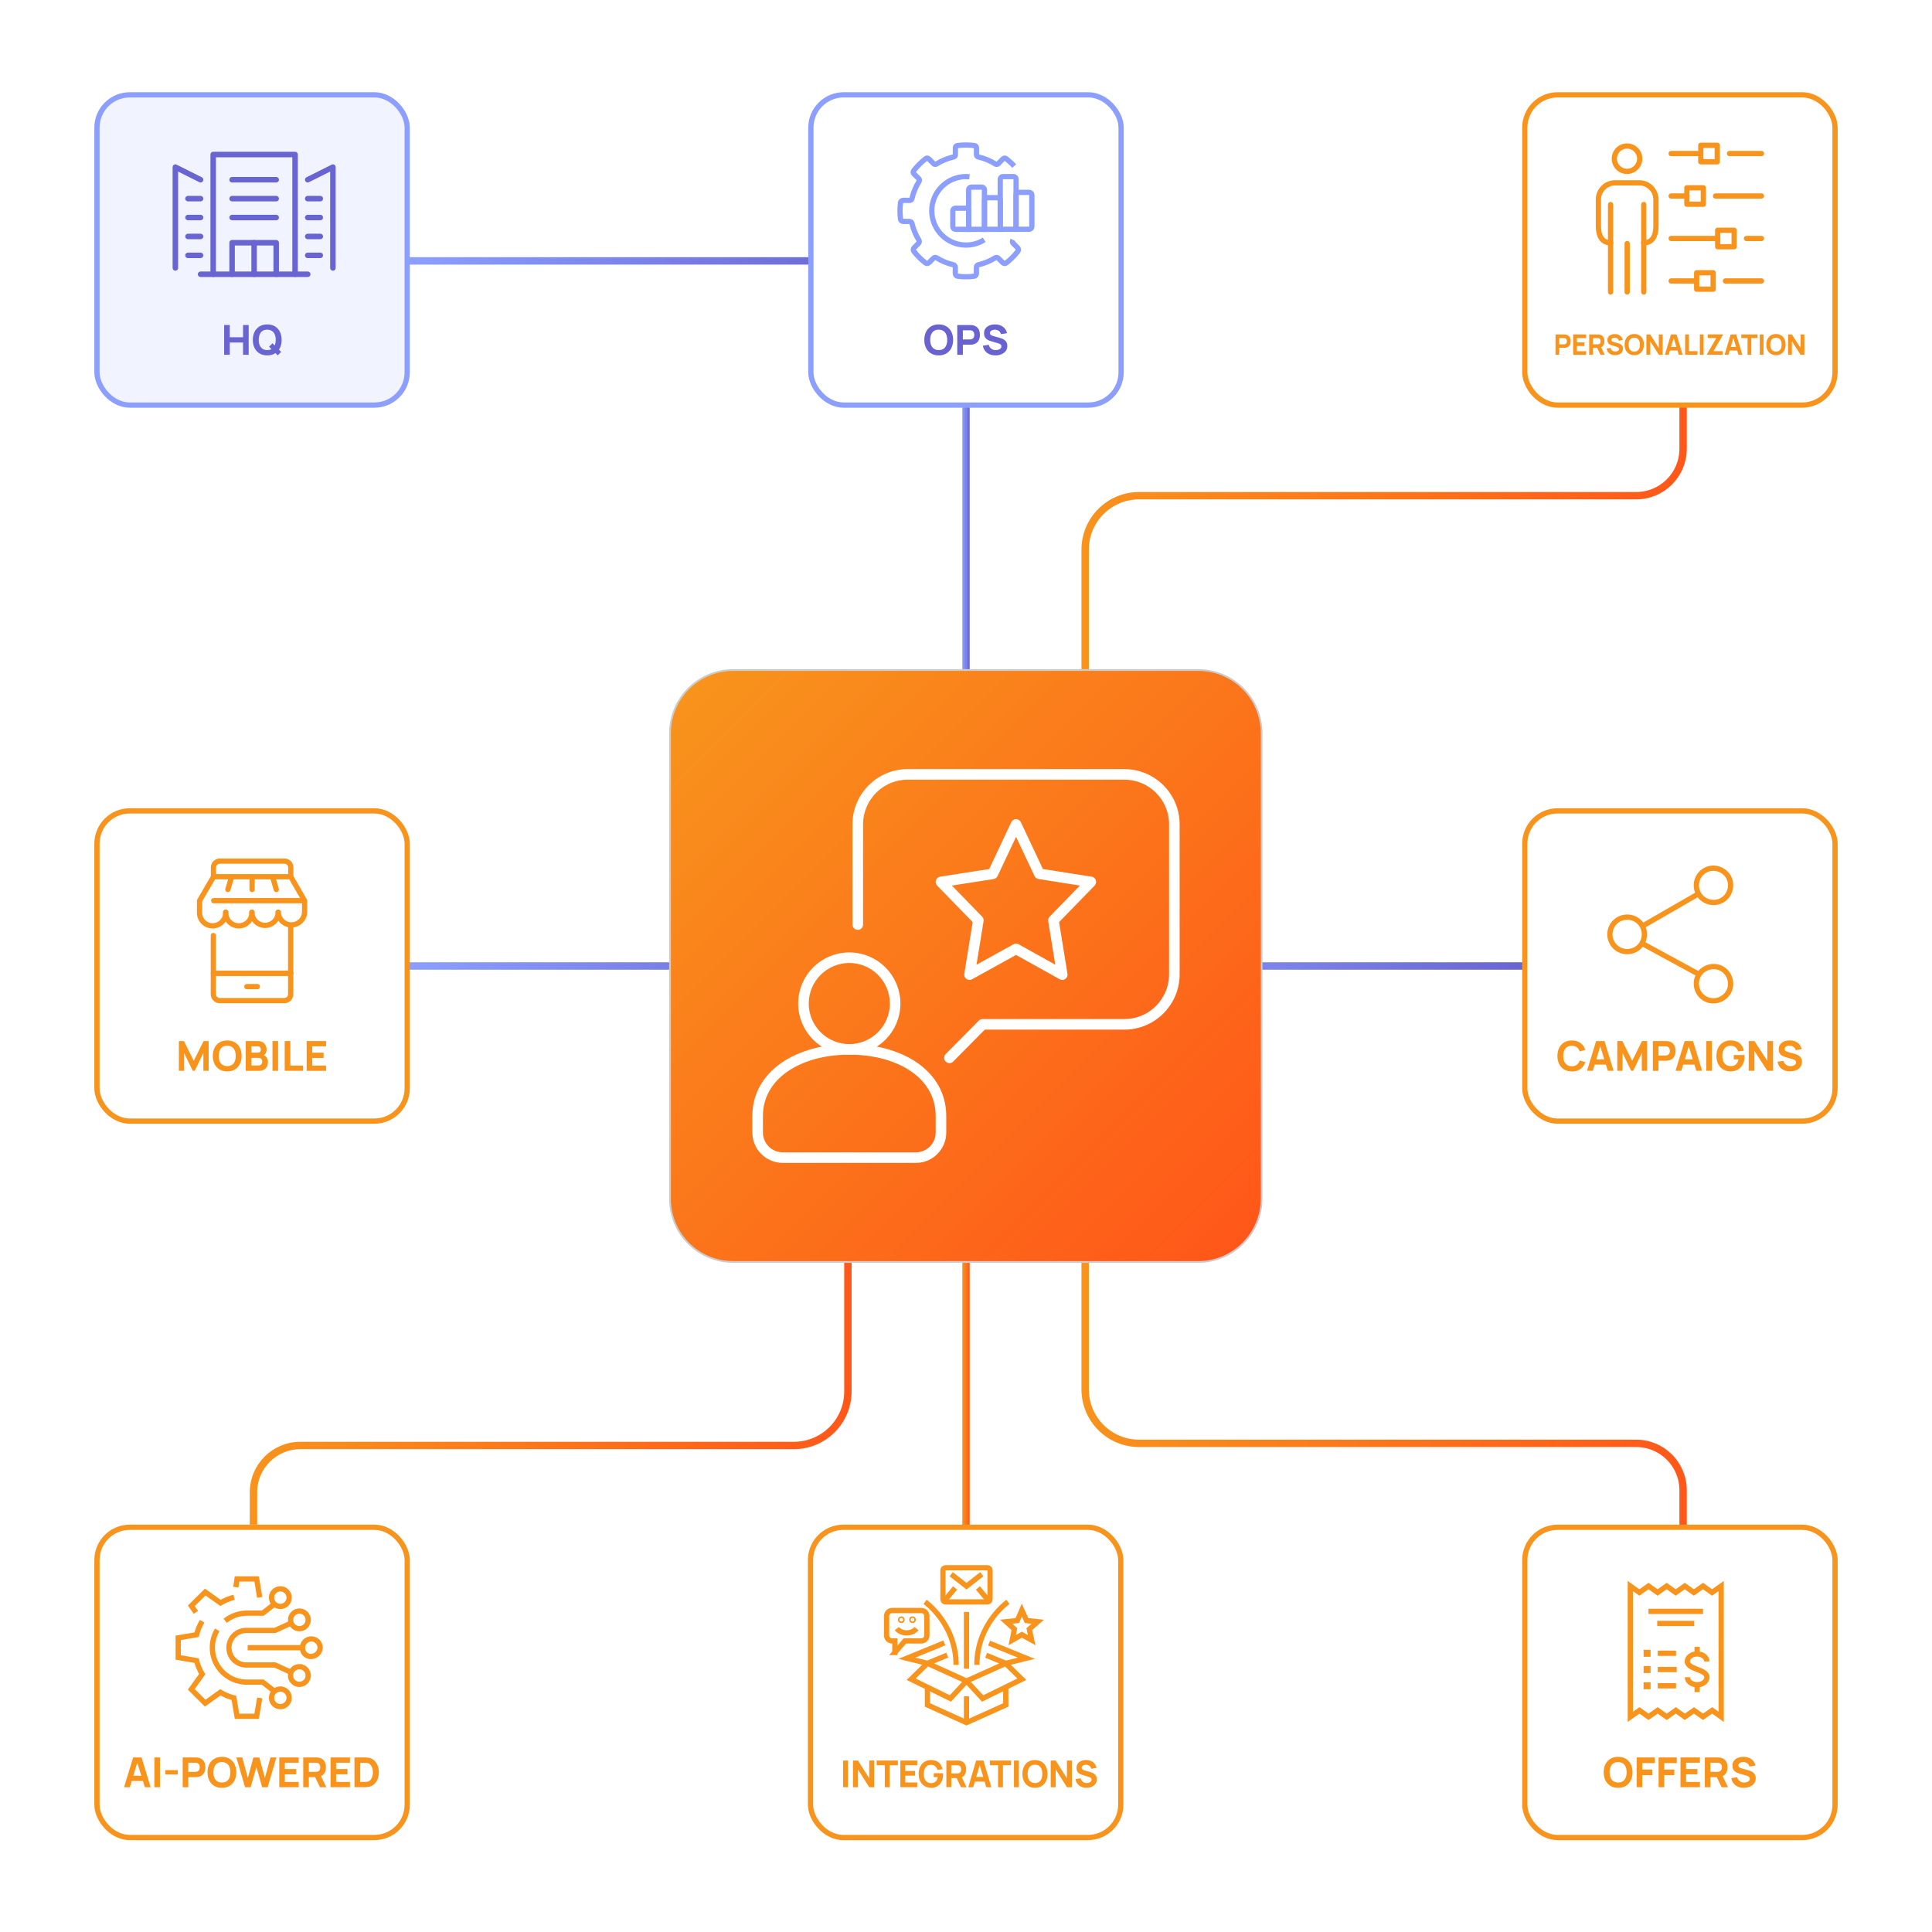<?xml version="1.0" encoding="UTF-8"?> <svg xmlns="http://www.w3.org/2000/svg" xmlns:xlink="http://www.w3.org/1999/xlink" id="eMQNGTJLn261" viewBox="0 0 548 548" shape-rendering="geometricPrecision" text-rendering="geometricPrecision"><defs><linearGradient id="eMQNGTJLn264-stroke" x1="70.464" y1="376.306" x2="241.147" y2="376.306" spreadMethod="pad" gradientUnits="userSpaceOnUse" gradientTransform="translate(0 0)"><stop id="eMQNGTJLn264-stroke-0" offset="0%" stop-color="#f8931c"></stop><stop id="eMQNGTJLn264-stroke-1" offset="100%" stop-color="#ff5719"></stop></linearGradient><linearGradient id="eMQNGTJLn268-stroke" x1="306.349" y1="375.788" x2="478.032" y2="375.788" spreadMethod="pad" gradientUnits="userSpaceOnUse" gradientTransform="translate(0 0)"><stop id="eMQNGTJLn268-stroke-0" offset="0%" stop-color="#f8931c"></stop><stop id="eMQNGTJLn268-stroke-1" offset="100%" stop-color="#ff5719"></stop></linearGradient><linearGradient id="eMQNGTJLn2612-stroke" x1="306.349" y1="174.901" x2="478.032" y2="174.901" spreadMethod="pad" gradientUnits="userSpaceOnUse" gradientTransform="translate(0 0)"><stop id="eMQNGTJLn2612-stroke-0" offset="0%" stop-color="#f8931c"></stop><stop id="eMQNGTJLn2612-stroke-1" offset="100%" stop-color="#ff5719"></stop></linearGradient><linearGradient id="eMQNGTJLn2615-stroke" x1="49.983" y1="275.067" x2="460.219" y2="275.067" spreadMethod="pad" gradientUnits="userSpaceOnUse" gradientTransform="translate(0 0)"><stop id="eMQNGTJLn2615-stroke-0" offset="0%" stop-color="#8c9fff"></stop><stop id="eMQNGTJLn2615-stroke-1" offset="100%" stop-color="#6864d1"></stop></linearGradient><linearGradient id="eMQNGTJLn2616-stroke" x1="49.983" y1="275.067" x2="460.219" y2="275.067" spreadMethod="pad" gradientUnits="userSpaceOnUse" gradientTransform="translate(0 0)"><stop id="eMQNGTJLn2616-stroke-0" offset="0%" stop-color="#8c9fff"></stop><stop id="eMQNGTJLn2616-stroke-1" offset="100%" stop-color="#6864d1"></stop></linearGradient><linearGradient id="eMQNGTJLn2617-stroke" x1="49.983" y1="275.067" x2="460.219" y2="275.067" spreadMethod="pad" gradientUnits="userSpaceOnUse" gradientTransform="translate(0 0)"><stop id="eMQNGTJLn2617-stroke-0" offset="0%" stop-color="#8c9fff"></stop><stop id="eMQNGTJLn2617-stroke-1" offset="100%" stop-color="#6864d1"></stop></linearGradient><linearGradient id="eMQNGTJLn2618-stroke" x1="273.201" y1="173.66" x2="275.295" y2="173.66" spreadMethod="pad" gradientUnits="userSpaceOnUse" gradientTransform="translate(0 0)"><stop id="eMQNGTJLn2618-stroke-0" offset="0%" stop-color="#8c9fff"></stop><stop id="eMQNGTJLn2618-stroke-1" offset="100%" stop-color="#6864d1"></stop></linearGradient><linearGradient id="eMQNGTJLn2619-stroke" x1="273.201" y1="377.029" x2="275.295" y2="377.029" spreadMethod="pad" gradientUnits="userSpaceOnUse" gradientTransform="translate(0 0)"><stop id="eMQNGTJLn2619-stroke-0" offset="0%" stop-color="#f8931c"></stop><stop id="eMQNGTJLn2619-stroke-1" offset="100%" stop-color="#ff5719"></stop></linearGradient><linearGradient id="eMQNGTJLn2621-fill" x1="195.458" y1="195.514" x2="352.429" y2="352.486" spreadMethod="pad" gradientUnits="userSpaceOnUse" gradientTransform="translate(0 0)"><stop id="eMQNGTJLn2621-fill-0" offset="0%" stop-color="#fff"></stop><stop id="eMQNGTJLn2621-fill-1" offset="100%" stop-color="#eee"></stop></linearGradient><filter id="eMQNGTJLn2628-filter" x="-150%" width="400%" y="-150%" height="400%"><feGaussianBlur id="eMQNGTJLn2628-filter-drop-shadow-0-blur" in="SourceAlpha" stdDeviation="6,6"></feGaussianBlur><feOffset id="eMQNGTJLn2628-filter-drop-shadow-0-offset" dx="0" dy="0" result="tmp"></feOffset><feFlood id="eMQNGTJLn2628-filter-drop-shadow-0-flood" flood-color="rgba(0,0,0,0.45)"></feFlood><feComposite id="eMQNGTJLn2628-filter-drop-shadow-0-composite" operator="in" in2="tmp"></feComposite><feMerge id="eMQNGTJLn2628-filter-drop-shadow-0-merge" result="result"><feMergeNode id="eMQNGTJLn2628-filter-drop-shadow-0-merge-node-1"></feMergeNode><feMergeNode id="eMQNGTJLn2628-filter-drop-shadow-0-merge-node-2" in="SourceGraphic"></feMergeNode></feMerge></filter><linearGradient id="eMQNGTJLn2628-fill" x1="195.458" y1="195.514" x2="352.429" y2="352.486" spreadMethod="pad" gradientUnits="userSpaceOnUse" gradientTransform="translate(0 0)"><stop id="eMQNGTJLn2628-fill-0" offset="0%" stop-color="#f8931c"></stop><stop id="eMQNGTJLn2628-fill-1" offset="100%" stop-color="#ff5719"></stop></linearGradient><filter id="eMQNGTJLn2635-filter" x="-150%" width="400%" y="-150%" height="400%"><feGaussianBlur id="eMQNGTJLn2635-filter-drop-shadow-0-blur" in="SourceAlpha" stdDeviation="3,3"></feGaussianBlur><feOffset id="eMQNGTJLn2635-filter-drop-shadow-0-offset" dx="0" dy="0" result="tmp"></feOffset><feFlood id="eMQNGTJLn2635-filter-drop-shadow-0-flood" flood-color="rgba(0,0,0,0.45)"></feFlood><feComposite id="eMQNGTJLn2635-filter-drop-shadow-0-composite" operator="in" in2="tmp"></feComposite><feMerge id="eMQNGTJLn2635-filter-drop-shadow-0-merge" result="result"><feMergeNode id="eMQNGTJLn2635-filter-drop-shadow-0-merge-node-1"></feMergeNode><feMergeNode id="eMQNGTJLn2635-filter-drop-shadow-0-merge-node-2" in="SourceGraphic"></feMergeNode></feMerge></filter><filter id="eMQNGTJLn2647-filter" x="-150%" width="400%" y="-150%" height="400%"><feGaussianBlur id="eMQNGTJLn2647-filter-drop-shadow-0-blur" in="SourceAlpha" stdDeviation="3,3"></feGaussianBlur><feOffset id="eMQNGTJLn2647-filter-drop-shadow-0-offset" dx="0" dy="0" result="tmp"></feOffset><feFlood id="eMQNGTJLn2647-filter-drop-shadow-0-flood" flood-color="rgba(0,0,0,0.45)"></feFlood><feComposite id="eMQNGTJLn2647-filter-drop-shadow-0-composite" operator="in" in2="tmp"></feComposite><feMerge id="eMQNGTJLn2647-filter-drop-shadow-0-merge" result="result"><feMergeNode id="eMQNGTJLn2647-filter-drop-shadow-0-merge-node-1"></feMergeNode><feMergeNode id="eMQNGTJLn2647-filter-drop-shadow-0-merge-node-2" in="SourceGraphic"></feMergeNode></feMerge></filter><filter id="eMQNGTJLn2668-filter" x="-150%" width="400%" y="-150%" height="400%"><feGaussianBlur id="eMQNGTJLn2668-filter-drop-shadow-0-blur" in="SourceAlpha" stdDeviation="3,3"></feGaussianBlur><feOffset id="eMQNGTJLn2668-filter-drop-shadow-0-offset" dx="0" dy="0" result="tmp"></feOffset><feFlood id="eMQNGTJLn2668-filter-drop-shadow-0-flood" flood-color="rgba(0,0,0,0.45)"></feFlood><feComposite id="eMQNGTJLn2668-filter-drop-shadow-0-composite" operator="in" in2="tmp"></feComposite><feMerge id="eMQNGTJLn2668-filter-drop-shadow-0-merge" result="result"><feMergeNode id="eMQNGTJLn2668-filter-drop-shadow-0-merge-node-1"></feMergeNode><feMergeNode id="eMQNGTJLn2668-filter-drop-shadow-0-merge-node-2" in="SourceGraphic"></feMergeNode></feMerge></filter><filter id="eMQNGTJLn2684-filter" x="-150%" width="400%" y="-150%" height="400%"><feGaussianBlur id="eMQNGTJLn2684-filter-drop-shadow-0-blur" in="SourceAlpha" stdDeviation="3,3"></feGaussianBlur><feOffset id="eMQNGTJLn2684-filter-drop-shadow-0-offset" dx="0" dy="0" result="tmp"></feOffset><feFlood id="eMQNGTJLn2684-filter-drop-shadow-0-flood" flood-color="rgba(0,0,0,0.45)"></feFlood><feComposite id="eMQNGTJLn2684-filter-drop-shadow-0-composite" operator="in" in2="tmp"></feComposite><feMerge id="eMQNGTJLn2684-filter-drop-shadow-0-merge" result="result"><feMergeNode id="eMQNGTJLn2684-filter-drop-shadow-0-merge-node-1"></feMergeNode><feMergeNode id="eMQNGTJLn2684-filter-drop-shadow-0-merge-node-2" in="SourceGraphic"></feMergeNode></feMerge></filter><filter id="eMQNGTJLn26108-filter" x="-150%" width="400%" y="-150%" height="400%"><feGaussianBlur id="eMQNGTJLn26108-filter-drop-shadow-0-blur" in="SourceAlpha" stdDeviation="3,3"></feGaussianBlur><feOffset id="eMQNGTJLn26108-filter-drop-shadow-0-offset" dx="0" dy="0" result="tmp"></feOffset><feFlood id="eMQNGTJLn26108-filter-drop-shadow-0-flood" flood-color="rgba(0,0,0,0.45)"></feFlood><feComposite id="eMQNGTJLn26108-filter-drop-shadow-0-composite" operator="in" in2="tmp"></feComposite><feMerge id="eMQNGTJLn26108-filter-drop-shadow-0-merge" result="result"><feMergeNode id="eMQNGTJLn26108-filter-drop-shadow-0-merge-node-1"></feMergeNode><feMergeNode id="eMQNGTJLn26108-filter-drop-shadow-0-merge-node-2" in="SourceGraphic"></feMergeNode></feMerge></filter><filter id="eMQNGTJLn26141-filter" x="-150%" width="400%" y="-150%" height="400%"><feGaussianBlur id="eMQNGTJLn26141-filter-drop-shadow-0-blur" in="SourceAlpha" stdDeviation="3,3"></feGaussianBlur><feOffset id="eMQNGTJLn26141-filter-drop-shadow-0-offset" dx="0" dy="0" result="tmp"></feOffset><feFlood id="eMQNGTJLn26141-filter-drop-shadow-0-flood" flood-color="rgba(0,0,0,0.45)"></feFlood><feComposite id="eMQNGTJLn26141-filter-drop-shadow-0-composite" operator="in" in2="tmp"></feComposite><feMerge id="eMQNGTJLn26141-filter-drop-shadow-0-merge" result="result"><feMergeNode id="eMQNGTJLn26141-filter-drop-shadow-0-merge-node-1"></feMergeNode><feMergeNode id="eMQNGTJLn26141-filter-drop-shadow-0-merge-node-2" in="SourceGraphic"></feMergeNode></feMerge></filter><filter id="eMQNGTJLn26161-filter" x="-150%" width="400%" y="-150%" height="400%"><feGaussianBlur id="eMQNGTJLn26161-filter-drop-shadow-0-blur" in="SourceAlpha" stdDeviation="3,3"></feGaussianBlur><feOffset id="eMQNGTJLn26161-filter-drop-shadow-0-offset" dx="0" dy="0" result="tmp"></feOffset><feFlood id="eMQNGTJLn26161-filter-drop-shadow-0-flood" flood-color="rgba(0,0,0,0.45)"></feFlood><feComposite id="eMQNGTJLn26161-filter-drop-shadow-0-composite" operator="in" in2="tmp"></feComposite><feMerge id="eMQNGTJLn26161-filter-drop-shadow-0-merge" result="result"><feMergeNode id="eMQNGTJLn26161-filter-drop-shadow-0-merge-node-1"></feMergeNode><feMergeNode id="eMQNGTJLn26161-filter-drop-shadow-0-merge-node-2" in="SourceGraphic"></feMergeNode></feMerge></filter><filter id="eMQNGTJLn26181-filter" x="-150%" width="400%" y="-150%" height="400%"><feGaussianBlur id="eMQNGTJLn26181-filter-drop-shadow-0-blur" in="SourceAlpha" stdDeviation="3,3"></feGaussianBlur><feOffset id="eMQNGTJLn26181-filter-drop-shadow-0-offset" dx="0" dy="0" result="tmp"></feOffset><feFlood id="eMQNGTJLn26181-filter-drop-shadow-0-flood" flood-color="rgba(0,0,0,0.45)"></feFlood><feComposite id="eMQNGTJLn26181-filter-drop-shadow-0-composite" operator="in" in2="tmp"></feComposite><feMerge id="eMQNGTJLn26181-filter-drop-shadow-0-merge" result="result"><feMergeNode id="eMQNGTJLn26181-filter-drop-shadow-0-merge-node-1"></feMergeNode><feMergeNode id="eMQNGTJLn26181-filter-drop-shadow-0-merge-node-2" in="SourceGraphic"></feMergeNode></feMerge></filter></defs><g transform="translate(.4-.3)"><g mask="url(#eMQNGTJLn265)"><path d="M240.1,276.7v118.3c0,8.5-6.9,15.3-15.3,15.3h-140c-7.3,0-13.3,5.9-13.3,13.3v52.4" fill="none" stroke="url(#eMQNGTJLn264-stroke)" stroke-width="2.094" stroke-linecap="round" stroke-linejoin="round"></path><mask id="eMQNGTJLn265" x="-150%" y="-150%" height="400%" width="400%"><rect width="182.2" height="82.472" rx="0" ry="0" transform="translate(66.6 350.728)" fill="#fff" stroke-width="0"></rect></mask></g><g mask="url(#eMQNGTJLn269)"><path d="M307.4,276.1v118.3c0,8.5,6.9,15.3,15.3,15.3h141c7.3,0,13.3,5.9,13.3,13.3v52.4" fill="none" stroke="url(#eMQNGTJLn268-stroke)" stroke-width="2.094" stroke-linecap="round" stroke-linejoin="round"></path><mask id="eMQNGTJLn269" x="-150%" y="-150%" height="400%" width="400%"><rect width="197.45" height="86.39" rx="0" ry="0" transform="translate(287.4 347.575)" fill="#fff" stroke-width="0"></rect></mask></g><g mask="url(#eMQNGTJLn2613)"><path d="M307.4,274.5v-118.3c0-8.5,6.9-15.3,15.3-15.3h141c7.3,0,13.3-5.9,13.3-13.3v-52.3" fill="none" stroke="url(#eMQNGTJLn2612-stroke)" stroke-width="2.094" stroke-linecap="round" stroke-linejoin="round"></path><mask id="eMQNGTJLn2613" x="-150%" y="-150%" height="400%" width="400%"><rect width="187.2" height="80.879" rx="0" ry="0" transform="translate(299.1 114.8)" fill="#fff" stroke-width="0"></rect></mask></g><line x1="51" y1="275.1" x2="459.2" y2="275.1" transform="matrix(.335 0 0 1 97.96-.8)" fill="none" stroke="url(#eMQNGTJLn2615-stroke)" stroke-width="2.094" stroke-linecap="round" stroke-linejoin="round"></line><line x1="51" y1="275.1" x2="459.2" y2="275.1" transform="matrix(.335 0 0 1 97.96-200.8)" fill="none" stroke="url(#eMQNGTJLn2616-stroke)" stroke-width="2.094" stroke-linecap="round" stroke-linejoin="round"></line><line x1="51" y1="275.1" x2="459.2" y2="275.1" transform="matrix(.333 0 0 1 281.741-.8)" fill="none" stroke="url(#eMQNGTJLn2617-stroke)" stroke-width="2.094" stroke-linecap="round" stroke-linejoin="round"></line><line x1="274.2" y1="287.6" x2="274.2" y2="59.7" transform="matrix(1 0 0 0.561-.6 80.183)" fill="none" stroke="url(#eMQNGTJLn2618-stroke)" stroke-width="2.094" stroke-linecap="round" stroke-linejoin="round"></line><line x1="274.2" y1="263.1" x2="274.2" y2="491" transform="matrix(1 0 0 0.577-.6 151.49)" fill="none" stroke="url(#eMQNGTJLn2619-stroke)" stroke-width="2.094" stroke-linecap="round" stroke-linejoin="round"></line></g><g transform="translate(0 0)"><path d="M339.9,357.7h-131.9c-9.8,0-17.7-7.9-17.7-17.7v-132c0-9.8,7.9-17.7,17.7-17.7h131.9c9.8,0,17.7,7.9,17.7,17.7v132c0,9.7-7.9,17.7-17.7,17.7Z" fill="url(#eMQNGTJLn2621-fill)" stroke="#ccc"></path><g transform="translate(212 217.05)"><circle r="13" transform="translate(28.9 67.6)" fill="none" stroke="#ccc" stroke-width="3" stroke-linecap="round" stroke-linejoin="round"></circle><path d="M47.8,111.3c3.9,0,7.1-3.2,7.1-7.1v-4.7c0-11.8-11.6-18.9-26-18.9s-26,7.2-26,18.9v4.7c0,3.9,3.2,7.1,7.1,7.1h37.8Z" fill="none" stroke="#ccc" stroke-width="3" stroke-linecap="round" stroke-linejoin="round"></path><path d="M31.3,45.2v-28.4C31.3,9,37.6,2.6,45.5,2.6h61.4c7.8,0,14.2,6.3,14.2,14.2v42.5c0,7.8-6.3,14.2-14.2,14.2h-40.2L57.3,83" fill="none" stroke="#ccc" stroke-width="3" stroke-linecap="round" stroke-linejoin="round"></path><polygon points="76.2,52.1 63,59.4 65.5,44 54.9,33.1 69.6,30.8 76.2,16.8 82.8,30.8 97.4,33.1 86.8,44 89.3,59.4" fill="none" stroke="#ccc" stroke-width="3" stroke-linecap="round" stroke-linejoin="round"></polygon></g></g><g transform="translate(0 0)"><path d="M339.9,357.7h-131.9c-9.8,0-17.7-7.9-17.7-17.7v-132c0-9.8,7.9-17.7,17.7-17.7h131.9c9.8,0,17.7,7.9,17.7,17.7v132c0,9.7-7.9,17.7-17.7,17.7Z" filter="url(#eMQNGTJLn2628-filter)" fill="url(#eMQNGTJLn2628-fill)"></path><g transform="translate(212 217.05)"><circle r="13" transform="translate(28.9 67.6)" fill="none" stroke="#fff" stroke-width="3" stroke-linecap="round" stroke-linejoin="round"></circle><path d="M47.8,111.3c3.9,0,7.1-3.2,7.1-7.1v-4.7c0-11.8-11.6-18.9-26-18.9s-26,7.2-26,18.9v4.7c0,3.9,3.2,7.1,7.1,7.1h37.8Z" fill="none" stroke="#fff" stroke-width="3" stroke-linecap="round" stroke-linejoin="round"></path><path d="M31.3,45.2v-28.4C31.3,9,37.6,2.6,45.5,2.6h61.4c7.8,0,14.2,6.3,14.2,14.2v42.5c0,7.8-6.3,14.2-14.2,14.2h-40.2L57.3,83" fill="none" stroke="#fff" stroke-width="3" stroke-linecap="round" stroke-linejoin="round"></path><polygon points="76.2,52.1 63,59.4 65.5,44 54.9,33.1 69.6,30.8 76.2,16.8 82.8,30.8 97.4,33.1 86.8,44 89.3,59.4" fill="none" stroke="#fff" stroke-width="3" stroke-linecap="round" stroke-linejoin="round"></polygon></g></g><g transform="translate(229 25.9)"><rect width="88" height="88" rx="9.31" ry="9.31" transform="translate(1 1)" filter="url(#eMQNGTJLn2635-filter)" fill="#fff" stroke="#8c9fff" stroke-width="1.49" stroke-miterlimit="10"></rect><path d="M37.26,74.9c-.84,0-1.57-.18-2.18-.55s-1.08-.88-1.41-1.54-.5-1.43-.5-2.3.17-1.64.5-2.3.8-1.17,1.41-1.54s1.34-.55,2.18-.55s1.57.18,2.18.55s1.08.88,1.41,1.54.5,1.43.5,2.3-.17,1.64-.5,2.3-.8,1.17-1.41,1.54-1.34.55-2.18.55Zm0-1.5c.54,0,.98-.11,1.34-.35s.62-.58.8-1.01.27-.95.27-1.54-.09-1.09-.27-1.52-.44-.76-.8-1-.8-.36-1.34-.37-.98.11-1.34.35-.62.58-.8,1.01c-.18.44-.27.95-.27,1.54s.09,1.09.27,1.52.44.76.8,1s.8.36,1.34.37Z" fill="#6963d1"></path><path d="M42.52,74.73v-8.44h3.56c.08,0,.19,0,.33,0s.26.02.37.04c.5.08.92.24,1.24.5s.56.57.71.96.23.81.23,1.29-.08.9-.23,1.29-.39.71-.71.96-.73.42-1.23.5c-.11.02-.23.03-.38.04s-.25.01-.33.01h-1.97v2.86h-1.59Zm1.59-4.35h1.9c.08,0,.17,0,.27-.01.1,0,.19-.02.27-.05.21-.06.38-.16.5-.3s.2-.29.24-.46.07-.33.07-.48-.02-.31-.07-.48-.13-.32-.24-.46-.28-.24-.5-.3c-.08-.02-.17-.04-.27-.05-.1,0-.19-.01-.27-.01h-1.9v2.6Z" fill="#6963d1"></path><path d="M53.33,74.9c-.62,0-1.19-.11-1.69-.33s-.92-.54-1.24-.95-.53-.9-.61-1.47l1.67-.25c.12.48.36.86.73,1.12s.79.39,1.25.39c.26,0,.52-.04.76-.12s.45-.2.61-.36.24-.36.24-.59c0-.09-.01-.17-.04-.25s-.07-.15-.13-.22-.14-.14-.25-.2-.24-.12-.41-.17l-2.19-.65c-.16-.05-.35-.11-.57-.2s-.43-.21-.63-.37-.37-.37-.51-.64-.2-.6-.2-1c0-.57.14-1.04.43-1.41s.67-.65,1.14-.84s1-.27,1.58-.27s1.1.11,1.56.3.84.47,1.15.84.53.81.67,1.34l-1.72.29c-.06-.27-.18-.5-.35-.69s-.37-.33-.6-.43-.48-.15-.73-.16c-.25,0-.49.03-.71.1s-.4.19-.54.33-.21.32-.21.52c0,.18.06.33.17.45s.26.21.43.28.35.13.53.18l1.46.4c.22.06.46.14.73.23s.52.23.77.4.45.39.6.67.24.63.24,1.05c0,.45-.09.85-.28,1.19s-.45.62-.77.84-.68.39-1.09.5c-.4.11-.82.16-1.25.16Z" fill="#6963d1"></path><path d="M42.01,33.16h2.99c.41,0,.75.33.75.75v5.23h-3.74c-.41,0-.75-.33-.75-.75v-4.48c0-.41.33-.75.75-.75Z" fill="none" stroke="#8c9fff" stroke-width="1.49" stroke-miterlimit="10"></path><path d="M46.49,27.18h2.99c.41,0,.75.33.75.75v11.21h-4.48v-11.21c0-.41.33-.75.75-.75Z" fill="none" stroke="#8c9fff" stroke-width="1.49" stroke-miterlimit="10"></path><path d="M50.98,30.17h2.99c.41,0,.75.33.75.75v8.22h-4.48v-8.22c0-.41.33-.75.75-.75Z" fill="none" stroke="#8c9fff" stroke-width="1.49" stroke-miterlimit="10"></path><path d="M55.46,24.19h2.99c.41,0,.75.33.75.75v14.19h-4.48v-14.19c0-.41.33-.75.75-.75Z" fill="none" stroke="#8c9fff" stroke-width="1.49" stroke-miterlimit="10"></path><path d="M59.94,28.67h2.99c.41,0,.75.33.75.75v8.96c0,.41-.33.75-.75.75h-3.74v-9.71c0-.41.33-.75.75-.75Z" fill="none" stroke="#8c9fff" stroke-width="1.49" stroke-miterlimit="10"></path><path d="M58.67,21.2c-.71-.77-1.49-1.48-2.32-2.12-.25-.19-.6-.16-.82.06l-1.41,1.41c-.21.21-.52.23-.77.08-1.48-.93-3.13-1.62-4.89-2.02-.28-.06-.49-.31-.49-.6v-2c0-.31-.23-.58-.54-.62-.8-.11-1.62-.16-2.45-.16s-1.65.06-2.45.16c-.31.04-.54.31-.54.62v2c0,.29-.2.54-.49.6-1.76.4-3.41,1.09-4.89,2.02-.25.16-.56.13-.77-.08l-1.41-1.41c-.22-.22-.57-.25-.82-.06-1.3,1-2.47,2.17-3.47,3.47-.19.25-.16.6.06.82l1.41,1.41c.21.21.23.52.08.77-.93,1.48-1.62,3.13-2.02,4.89-.06.28-.31.49-.6.49h-1.89c-.37,0-.7.27-.75.65-.1.77-.15,1.55-.15,2.34s.05,1.58.15,2.34c.05.37.37.65.75.65h1.79c.35,0,.64.25.72.59.39,1.69,1.05,3.27,1.94,4.7.18.3.15.68-.1.93l-1.26,1.26c-.26.26-.3.69-.07.98.96,1.24,2.08,2.35,3.31,3.31.29.23.72.19.98-.07l1.26-1.26c.25-.25.63-.28.93-.1c1.43.89,3.01,1.55,4.7,1.94.34.08.59.37.59.72v1.79c0,.37.27.7.65.75.77.1,1.55.15,2.34.15s1.58-.05,2.34-.15c.37-.05.65-.37.65-.75v-1.79c0-.35.25-.64.59-.72c1.69-.39,3.27-1.05,4.7-1.94.3-.18.68-.15.93.1l1.26,1.26c.26.26.69.3.98.07c1.24-.96,2.35-2.08,3.31-3.31.23-.29.19-.72-.07-.98l-1.26-1.26c-.25-.25-.28-.63-.1-.93.01-.02.02-.04.03-.06" fill="none" stroke="#8c9fff" stroke-width="1.49" stroke-miterlimit="10"></path><path d="M45.99,24.24c-.33-.03-.66-.05-.99-.05-5.36,0-9.71,4.35-9.71,9.71s4.35,9.71,9.71,9.71c1.9,0,3.66-.55,5.16-1.49" fill="none" stroke="#8c9fff" stroke-width="1.49" stroke-miterlimit="10"></path></g><g transform="translate(26.5 25.9)"><rect width="88" height="88" rx="9.31" ry="9.31" transform="translate(1 1)" filter="url(#eMQNGTJLn2647-filter)" fill="#f1f4ff" stroke="#8c9fff" stroke-width="1.49" stroke-miterlimit="10"></rect><path d="M37.08,74.73v-8.44h1.59v3.47h3.77v-3.47h1.59v8.44h-1.59v-3.48h-3.77v3.48h-1.59Z" fill="#6864d1"></path><path d="M49.3,74.9c-.84,0-1.57-.18-2.18-.55s-1.08-.88-1.41-1.54-.5-1.43-.5-2.3.17-1.64.5-2.3.8-1.17,1.41-1.54s1.34-.55,2.18-.55s1.57.18,2.18.55s1.08.88,1.41,1.54.5,1.43.5,2.3-.16,1.64-.5,2.3c-.33.66-.8,1.17-1.41,1.54s-1.34.55-2.18.55Zm0-1.5c.54,0,.98-.11,1.34-.35s.62-.58.8-1.01.27-.95.27-1.54-.09-1.09-.27-1.52-.44-.76-.8-1-.8-.36-1.34-.37-.98.11-1.34.35-.62.58-.8,1.01-.27.95-.27,1.54.09,1.09.27,1.52.44.76.8,1s.8.36,1.34.37Zm2.98,1.5l-2.46-2.45.98-.98l2.45,2.45-.97.98Z" fill="#6864d1"></path><polyline points="33.97,51.89 33.97,17.93 57.2,17.93 57.2,51.89" fill="none" stroke="#6864d1" stroke-width="1.56" stroke-linecap="round" stroke-linejoin="round"></polyline><polyline points="60.78,25.08 67.93,21.5 67.93,50.1" fill="none" stroke="#6864d1" stroke-width="1.56" stroke-linecap="round" stroke-linejoin="round"></polyline><polyline points="23.24,50.1 23.24,21.5 30.39,25.08" fill="none" stroke="#6864d1" stroke-width="1.56" stroke-linecap="round" stroke-linejoin="round"></polyline><line x1="26.82" y1="35.8" x2="30.39" y2="35.8" fill="none" stroke="#6864d1" stroke-width="1.56" stroke-linecap="round" stroke-linejoin="round"></line><line x1="26.82" y1="30.44" x2="30.39" y2="30.44" fill="none" stroke="#6864d1" stroke-width="1.56" stroke-linecap="round" stroke-linejoin="round"></line><line x1="26.82" y1="41.17" x2="30.39" y2="41.17" fill="none" stroke="#6864d1" stroke-width="1.56" stroke-linecap="round" stroke-linejoin="round"></line><line x1="26.82" y1="46.53" x2="30.39" y2="46.53" fill="none" stroke="#6864d1" stroke-width="1.56" stroke-linecap="round" stroke-linejoin="round"></line><line x1="60.78" y1="35.8" x2="64.35" y2="35.8" fill="none" stroke="#6864d1" stroke-width="1.56" stroke-linecap="round" stroke-linejoin="round"></line><line x1="60.78" y1="30.44" x2="64.35" y2="30.44" fill="none" stroke="#6864d1" stroke-width="1.56" stroke-linecap="round" stroke-linejoin="round"></line><line x1="60.78" y1="41.17" x2="64.35" y2="41.17" fill="none" stroke="#6864d1" stroke-width="1.56" stroke-linecap="round" stroke-linejoin="round"></line><line x1="60.78" y1="46.53" x2="64.35" y2="46.53" fill="none" stroke="#6864d1" stroke-width="1.56" stroke-linecap="round" stroke-linejoin="round"></line><line x1="39.33" y1="25.08" x2="51.84" y2="25.08" fill="none" stroke="#6864d1" stroke-width="1.56" stroke-linecap="round" stroke-linejoin="round"></line><line x1="39.33" y1="30.44" x2="51.84" y2="30.44" fill="none" stroke="#6864d1" stroke-width="1.56" stroke-linecap="round" stroke-linejoin="round"></line><line x1="39.33" y1="35.8" x2="51.84" y2="35.8" fill="none" stroke="#6864d1" stroke-width="1.56" stroke-linecap="round" stroke-linejoin="round"></line><polyline points="39.33,51.89 39.33,42.95 51.84,42.95 51.84,51.89" fill="none" stroke="#6864d1" stroke-width="1.56" stroke-linecap="round" stroke-linejoin="round"></polyline><line x1="45.58" y1="42.95" x2="45.58" y2="51.89" fill="none" stroke="#6864d1" stroke-width="1.56" stroke-linecap="round" stroke-linejoin="round"></line><line x1="30.39" y1="51.89" x2="60.78" y2="51.89" fill="none" stroke="#6864d1" stroke-width="1.56" stroke-linecap="round" stroke-linejoin="round"></line></g><g transform="translate(431.5 229)"><rect width="88" height="88" rx="9.31" ry="9.31" transform="translate(1 1)" filter="url(#eMQNGTJLn2668-filter)" fill="#fff" stroke="#f8931c" stroke-width="1.49" stroke-miterlimit="10"></rect><path d="M14.34,74.9c-.84,0-1.57-.18-2.18-.55s-1.08-.88-1.41-1.54-.5-1.43-.5-2.3.17-1.64.5-2.3.8-1.17,1.41-1.54s1.34-.55,2.18-.55c.97,0,1.78.24,2.44.72s1.12,1.13,1.39,1.95l-1.61.45c-.16-.51-.42-.91-.79-1.19s-.85-.42-1.44-.42c-.54,0-.98.12-1.34.36s-.63.57-.81,1.01-.27.94-.27,1.53.09,1.1.27,1.53.45.77.81,1.01.8.36,1.34.36c.59,0,1.06-.14,1.44-.43s.64-.68.79-1.19l1.61.45c-.27.82-.73,1.47-1.39,1.95s-1.47.72-2.44.72Z" fill="#f8931c"></path><path d="M18.65,74.73l2.58-8.44h2.38l2.58,8.44h-1.64l-2.3-7.44h.3l-2.26,7.44h-1.64Zm1.55-1.76v-1.49h4.45v1.49h-4.45Z" fill="#f8931c"></path><path d="M27.24,74.73v-8.44h1.43l2.79,5.6l2.79-5.6h1.43v8.44h-1.49v-5.04l-2.45,5.04h-.56l-2.45-5.04v5.04h-1.49Z" fill="#f8931c"></path><path d="M37.32,74.73v-8.44h3.56c.08,0,.19,0,.33,0s.26.02.37.04c.5.08.92.24,1.24.5.32.25.56.57.71.96s.23.81.23,1.29-.08.9-.23,1.29-.39.71-.71.96-.73.42-1.23.5c-.11.02-.23.03-.38.04s-.25.01-.33.01h-1.97v2.86h-1.59Zm1.59-4.35h1.9c.08,0,.17,0,.27-.01s.19-.02.27-.05c.21-.06.38-.16.5-.3s.2-.29.24-.46.07-.33.07-.48-.02-.31-.07-.48-.13-.32-.24-.46-.28-.24-.5-.3c-.08-.02-.17-.04-.27-.05s-.19-.01-.27-.01h-1.9v2.6Z" fill="#f8931c"></path><path d="M43.76,74.73l2.58-8.44h2.38l2.58,8.44h-1.64l-2.3-7.44h.3L45.4,74.73h-1.64Zm1.55-1.76v-1.49h4.45v1.49h-4.45Z" fill="#f8931c"></path><path d="M52.47,74.73v-8.44h1.59v8.44h-1.59Z" fill="#f8931c"></path><path d="M59.34,74.9c-.53,0-1.04-.09-1.52-.28s-.91-.47-1.28-.84-.66-.83-.87-1.38-.32-1.18-.32-1.89c0-.93.18-1.73.54-2.38s.84-1.15,1.44-1.5s1.27-.52,2.01-.52c1.09,0,1.94.25,2.56.76s1.04,1.22,1.25,2.14l-1.63.23c-.15-.49-.4-.89-.75-1.18s-.79-.44-1.33-.45c-.54,0-.98.11-1.34.35s-.62.58-.8,1.01-.27.95-.27,1.54.09,1.09.27,1.52.45.76.8,1s.8.36,1.34.37c.36,0,.69-.05.99-.19s.54-.34.75-.63.35-.65.43-1.1h-1.34v-1.23h3.04c0,.05.01.14.02.27s0,.2,0,.22c0,.81-.16,1.53-.49,2.15s-.79,1.11-1.39,1.47-1.3.53-2.12.53Z" fill="#f8931c"></path><path d="M64.51,74.73v-8.44h1.62l3.67,5.63v-5.63h1.62v8.44h-1.62L66.13,69.1v5.63h-1.62Z" fill="#f8931c"></path><path d="M76.24,74.9c-.63,0-1.19-.11-1.69-.33s-.91-.54-1.24-.95c-.32-.41-.53-.9-.61-1.47l1.66-.25c.12.48.36.86.73,1.12s.79.39,1.25.39c.26,0,.52-.04.76-.12s.45-.2.61-.36.24-.36.24-.59c0-.09-.01-.17-.04-.25s-.07-.16-.13-.23-.14-.14-.25-.2-.24-.12-.41-.17l-2.19-.65c-.16-.05-.35-.11-.57-.2s-.43-.21-.63-.37-.37-.37-.51-.64-.2-.6-.2-1c0-.57.14-1.04.43-1.41s.67-.65,1.14-.84s1-.27,1.58-.27s1.1.11,1.56.3.84.47,1.15.83c.31.37.53.81.67,1.34l-1.72.29c-.06-.27-.18-.5-.35-.69s-.37-.33-.6-.43-.48-.15-.73-.16c-.25,0-.49.03-.71.1s-.4.19-.54.33-.21.32-.21.52c0,.18.06.33.17.45s.26.21.43.28.35.13.53.18l1.47.4c.22.06.46.14.73.23s.52.23.76.4.45.39.6.67.24.63.24,1.05c0,.45-.1.85-.29,1.19s-.44.62-.76.84-.68.39-1.09.5-.82.16-1.25.16Z" fill="#f8931c"></path><path d="M25.14,36.03c0-2.66,2.15-4.89,4.89-4.89s4.89,2.15,4.89,4.89-2.15,4.89-4.89,4.89-4.89-2.22-4.89-4.89Z" fill="none" stroke="#f8931c" stroke-width="1.49" stroke-miterlimit="10"></path><path d="M52.08,17.9c2.29-1.33,5.26-.52,6.66,1.78c1.33,2.29.52,5.33-1.78,6.66-2.29,1.33-5.33.52-6.66-1.78-1.33-2.37-.52-5.33,1.78-6.66Z" fill="none" stroke="#f8931c" stroke-width="1.49" stroke-miterlimit="10"></path><line x1="50.31" y1="24.49" x2="34.39" y2="33.67" fill="none" stroke="#f8931c" stroke-width="1.49" stroke-miterlimit="10"></line><path d="M52.08,54.24c2.29,1.33,5.26.52,6.66-1.78c1.33-2.29.52-5.33-1.78-6.66-2.29-1.33-5.33-.52-6.66,1.78-1.33,2.29-.52,5.33,1.78,6.66Z" fill="none" stroke="#f8931c" stroke-width="1.49" stroke-miterlimit="10"></path><line x1="50.38" y1="47.36" x2="34.32" y2="38.62" fill="none" stroke="#f8931c" stroke-width="1.49" stroke-miterlimit="10"></line></g><g transform="translate(26.5 432.2)"><rect width="88" height="88" rx="9.31" ry="9.31" transform="translate(1 1)" filter="url(#eMQNGTJLn2684-filter)" fill="#fff" stroke="#f8931c" stroke-width="1.49" stroke-miterlimit="10"></rect><path d="M8.69,74.73l2.58-8.44h2.38l2.58,8.44h-1.64l-2.3-7.44h.3l-2.26,7.44h-1.64Zm1.55-1.76v-1.49h4.45v1.49h-4.45Z" fill="#f8931c"></path><path d="M17.28,74.73v-8.44h1.59v8.44h-1.59Z" fill="#f8931c"></path><path d="M20.4,71.12v-1.23h3.52v1.23h-3.52Z" fill="#f8931c"></path><path d="M25.32,74.73v-8.44h3.56c.08,0,.19,0,.33,0s.26.02.37.04c.5.08.92.24,1.24.5s.56.57.71.96.23.81.23,1.29-.08.9-.23,1.29-.39.71-.71.96-.73.42-1.23.5c-.11.02-.23.03-.38.04s-.25.01-.33.01h-1.97v2.86h-1.59Zm1.59-4.35h1.9c.08,0,.17,0,.27-.01s.19-.02.27-.05c.21-.06.38-.16.5-.3s.2-.29.24-.46.07-.33.07-.48-.02-.31-.07-.48-.13-.32-.24-.46-.28-.24-.5-.3c-.08-.02-.17-.04-.27-.05s-.19-.01-.27-.01h-1.9v2.6Z" fill="#f8931c"></path><path d="M36.44,74.9c-.84,0-1.57-.18-2.18-.55s-1.08-.88-1.41-1.54-.49-1.43-.49-2.3.16-1.64.49-2.3.8-1.17,1.41-1.54s1.34-.55,2.18-.55s1.57.18,2.18.55s1.08.88,1.41,1.54.5,1.43.5,2.3-.17,1.64-.5,2.3-.8,1.17-1.41,1.54-1.34.55-2.18.55Zm0-1.5c.54,0,.98-.11,1.34-.35s.62-.58.8-1.01.27-.95.27-1.54-.09-1.09-.27-1.52-.45-.76-.8-1-.8-.36-1.34-.37-.98.11-1.34.35-.62.58-.8,1.01-.27.95-.27,1.54.09,1.09.27,1.52.44.76.8,1s.8.36,1.34.37Z" fill="#f8931c"></path><path d="M43.01,74.73l-2.47-8.44h1.68l1.58,5.8l1.58-5.79h1.68c0,0,1.58,5.79,1.58,5.79l1.58-5.8h1.68l-2.47,8.44h-1.57l-1.63-5.7-1.63,5.7h-1.57Z" fill="#f8931c"></path><path d="M52.71,74.73v-8.44h5.51v1.49h-3.92v1.8h3.21v1.49h-3.21v2.17h3.92v1.49h-5.51Z" fill="#f8931c"></path><path d="M59.51,74.73v-8.44h3.56c.08,0,.19,0,.33,0s.26.02.37.04c.5.08.92.24,1.24.5.32.25.56.57.71.96s.23.81.23,1.29c0,.71-.18,1.31-.53,1.81s-.9.81-1.65.93l-.7.05h-1.97v2.86h-1.59Zm1.59-4.35h1.9c.08,0,.17,0,.27-.01s.19-.02.27-.05c.21-.06.38-.16.5-.3s.2-.29.24-.46.07-.33.07-.48-.02-.31-.07-.48-.13-.32-.24-.46-.28-.24-.5-.3c-.08-.02-.17-.04-.27-.05s-.19-.01-.27-.01h-1.9v2.6Zm3.16,4.35L62.6,71.3l1.64-.32l1.83,3.75h-1.8Z" fill="#f8931c"></path><path d="M67.25,74.73v-8.44h5.51v1.49h-3.92v1.8h3.21v1.49h-3.21v2.17h3.92v1.49h-5.51Z" fill="#f8931c"></path><path d="M74.04,74.73v-8.44h2.73c.07,0,.2,0,.41,0s.41.02.6.04c.68.08,1.26.32,1.73.71s.83.89,1.08,1.49.37,1.26.37,1.97-.12,1.37-.37,1.98-.61,1.1-1.08,1.49-1.05.63-1.73.71c-.19.02-.39.04-.6.04s-.34,0-.41,0h-2.73Zm1.62-1.5h1.11c.11,0,.25,0,.43,0s.34-.02.49-.05c.37-.07.67-.25.9-.52s.4-.59.52-.97.17-.77.17-1.17-.06-.82-.17-1.2-.29-.7-.53-.96-.53-.43-.88-.5c-.14-.03-.31-.05-.49-.05s-.32,0-.43,0h-1.11v5.44Z" fill="#f8931c"></path><polyline points="47.16,20.88 46.3,15.65 40.74,15.65 40.39,17.99" fill="none" stroke="#f8931c" stroke-width="1.49" stroke-miterlimit="10"></polyline><path d="M30.83,27.66c-.7,1.19-1.24,2.48-1.58,3.82l-5.2.88v5.57l5.2.89c.35,1.35.88,2.65,1.6,3.84l-3.09,4.3L31.7,50.9L36,47.81c1.2.72,2.5,1.25,3.85,1.6l.88,5.2h5.56l.89-5.2" fill="none" stroke="#f8931c" stroke-width="1.49" stroke-miterlimit="10"></path><path d="M39.88,20.86c-1.35.34-2.64.88-3.84,1.59l-4.33-3.07-3.94,3.9l1.3,1.85" fill="none" stroke="#f8931c" stroke-width="1.49" stroke-miterlimit="10"></path><path d="M61.63,37.66c-1.31-.02-2.35-1.11-2.33-2.42c0-.02,0-.05,0-.07c0-1.38,1.12-2.5,2.51-2.5c1.38,0,2.5,1.12,2.5,2.5-.08,1.42-1.26,2.51-2.68,2.49Z" fill="none" stroke="#f8931c" stroke-width="1.49" stroke-miterlimit="10"></path><line x1="59.01" y1="35.16" x2="43.75" y2="35.16" fill="none" stroke="#f8931c" stroke-width="1.49" stroke-miterlimit="10"></line><path d="M53.02,23.46c-1.38,0-2.5-1.12-2.5-2.5s1.12-2.5,2.5-2.5s2.5,1.12,2.5,2.5v0c0,1.38-1.12,2.5-2.5,2.5Z" fill="none" stroke="#f8931c" stroke-width="1.49" stroke-miterlimit="10"></path><path d="M53.02,46.88c-1.38,0-2.5,1.12-2.5,2.5s1.12,2.5,2.5,2.5s2.5-1.12,2.5-2.5v0c0-1.38-1.12-2.5-2.5-2.5Z" fill="none" stroke="#f8931c" stroke-width="1.49" stroke-miterlimit="10"></path><path d="M37.38,27.53c1.74-1.4,3.91-2.17,6.14-2.17h4.51l3.34-2.6" fill="none" stroke="#f8931c" stroke-width="1.49" stroke-miterlimit="10"></path><path d="M51.37,47.53l-3.34-2.6h-4.51c-5.41,0-9.79-4.39-9.79-9.8c0-1.77.48-3.51,1.4-5.03" fill="none" stroke="#f8931c" stroke-width="1.49" stroke-miterlimit="10"></path><path d="M58.42,29.77c-1.38,0-2.5-1.12-2.5-2.5s1.12-2.5,2.5-2.5s2.5,1.12,2.5,2.5v0c0,1.38-1.12,2.5-2.5,2.5Z" fill="none" stroke="#f8931c" stroke-width="1.49" stroke-miterlimit="10"></path><path d="M58.42,40.54c-1.39,0-2.51,1.12-2.52,2.5c0,1.39,1.12,2.51,2.5,2.52c1.39,0,2.51-1.12,2.52-2.5c0,0,0,0,0-.01c0-1.38-1.12-2.5-2.5-2.5Z" fill="none" stroke="#f8931c" stroke-width="1.49" stroke-miterlimit="10"></path><path d="M55.85,42.05L51.5,40.06h-7.98c-2.71.1-4.98-2.02-5.08-4.72-.1-2.71,2.02-4.98,4.72-5.08.12,0,.24,0,.36,0h7.98l4.38-2" fill="none" stroke="#f8931c" stroke-width="1.49" stroke-miterlimit="10"></path></g><g transform="translate(228.9 432.2)"><rect width="88" height="88" rx="9.31" ry="9.31" transform="translate(1 1)" filter="url(#eMQNGTJLn26108-filter)" fill="#fff" stroke="#f8931c" stroke-width="1.49" stroke-miterlimit="10"></rect><path d="M10.23,74.73v-7.56h1.39v7.56h-1.39Z" fill="#f8931c"></path><path d="M13.05,74.73v-7.56h1.41l3.19,5.04v-5.04h1.41v7.56h-1.41l-3.19-5.04v5.04h-1.41Z" fill="#f8931c"></path><path d="M22.07,74.73v-6.23h-2.31v-1.33h6.01v1.33h-2.31v6.23h-1.39Z" fill="#f8931c"></path><path d="M26.48,74.73v-7.56h4.79v1.33h-3.4v1.62h2.79v1.33h-2.79v1.94h3.4v1.33h-4.79Z" fill="#f8931c"></path><path d="M35.14,74.89c-.46,0-.9-.08-1.32-.25s-.79-.42-1.11-.75-.57-.74-.76-1.23c-.18-.49-.28-1.05-.28-1.7c0-.84.16-1.55.47-2.13.31-.59.73-1.03,1.25-1.34s1.11-.46,1.74-.46c.94,0,1.69.23,2.23.68s.9,1.09,1.08,1.92l-1.42.21c-.13-.44-.35-.79-.65-1.06-.3-.26-.68-.4-1.15-.4-.46,0-.85.1-1.16.31s-.54.52-.7.91c-.15.39-.23.85-.23,1.38s.08.98.23,1.37c.16.38.39.68.7.9.31.21.7.32,1.16.33.32,0,.6-.05.86-.17s.47-.31.65-.56c.18-.26.3-.58.38-.98h-1.16v-1.1h2.64c0,0,.01.13.01.24c0,.12,0,.18,0,.2c0,.72-.14,1.37-.43,1.93s-.69,1-1.21,1.32-1.13.47-1.84.47Z" fill="#f8931c"></path><path d="M39.53,74.73v-7.56h3.1c.07,0,.17,0,.29,0s.23.02.32.03c.44.07.8.22,1.08.45s.49.51.62.86.2.73.2,1.15c0,.63-.15,1.18-.46,1.62-.31.45-.78.73-1.44.83l-.61.04h-1.71v2.56h-1.39Zm1.39-3.9h1.65c.07,0,.15,0,.23-.01s.16-.02.23-.04c.19-.05.33-.14.43-.26s.17-.26.21-.42.06-.3.06-.43-.02-.28-.06-.43-.11-.29-.21-.42-.25-.21-.43-.26c-.07-.02-.15-.04-.23-.04s-.16-.01-.23-.01h-1.65v2.33Zm2.75,3.9l-1.45-3.08l1.43-.28l1.59,3.36h-1.57Z" fill="#f8931c"></path><path d="M45.74,74.73l2.24-7.56h2.07l2.24,7.56h-1.43l-2-6.67h.26l-1.97,6.67h-1.43Zm1.34-1.58v-1.33h3.87v1.33h-3.87Z" fill="#f8931c"></path><path d="M54.19,74.73v-6.23h-2.31v-1.33h6.01v1.33h-2.31v6.23h-1.38Z" fill="#f8931c"></path><path d="M58.71,74.73v-7.56h1.38v7.56h-1.38Z" fill="#f8931c"></path><path d="M64.66,74.89c-.73,0-1.37-.16-1.9-.49s-.94-.79-1.23-1.38-.43-1.28-.43-2.06.14-1.47.43-2.06.7-1.05,1.23-1.38s1.16-.49,1.9-.49s1.37.17,1.9.49c.53.33.94.79,1.23,1.38s.43,1.28.43,2.06-.14,1.47-.43,2.06-.7,1.05-1.23,1.38-1.16.49-1.9.49Zm0-1.34c.46,0,.85-.1,1.16-.31s.54-.52.7-.91c.15-.39.23-.85.23-1.38s-.08-.98-.23-1.37c-.16-.38-.39-.68-.7-.9-.31-.21-.7-.32-1.16-.33-.47,0-.85.1-1.16.31s-.54.52-.7.91c-.15.39-.23.85-.23,1.38s.08.98.23,1.37.39.68.7.9c.31.21.7.32,1.16.33Z" fill="#f8931c"></path><path d="M69.13,74.73v-7.56h1.41l3.19,5.04v-5.04h1.41v7.56h-1.41l-3.19-5.04v5.04h-1.41Z" fill="#f8931c"></path><path d="M79.23,74.89c-.54,0-1.03-.1-1.47-.3s-.79-.48-1.07-.85-.46-.81-.53-1.32l1.45-.22c.1.43.31.77.63,1s.68.35,1.09.35c.23,0,.45-.04.66-.11s.39-.18.53-.33.21-.32.21-.53c0-.08-.01-.15-.03-.22s-.06-.14-.11-.2-.12-.12-.22-.18c-.09-.06-.21-.11-.35-.15l-1.9-.58c-.14-.04-.31-.1-.5-.18s-.37-.19-.55-.33-.32-.33-.44-.57-.18-.53-.18-.9c0-.51.12-.93.37-1.26.25-.34.58-.59.99-.75s.87-.25,1.38-.24c.51,0,.96.1,1.36.27s.73.42,1,.75.46.73.58,1.2l-1.5.26c-.05-.25-.15-.45-.3-.62s-.32-.3-.52-.38c-.2-.09-.41-.13-.63-.14-.22,0-.42.02-.61.09s-.35.17-.47.3-.18.28-.18.46c0,.17.05.3.15.4s.22.19.37.25.3.12.46.16l1.27.36c.19.05.4.12.63.21s.45.21.66.36.39.35.53.6.21.56.21.95c0,.41-.08.76-.25,1.06s-.39.55-.67.75-.59.35-.94.44c-.35.1-.71.15-1.09.15Z" fill="#f8931c"></path><polyline points="56.38,46.39 56.38,51.4 45.24,56.41 34.16,51.4 34.16,46.39" fill="none" stroke="#f8931c" stroke-width="1.49" stroke-miterlimit="10"></polyline><polyline points="39.78,37.26 34.16,39.59 45.24,44.61 56.38,39.59 50.81,37.31" fill="none" stroke="#f8931c" stroke-width="1.49" stroke-miterlimit="10"></polyline><polyline points="38.95,33.8 28.31,38.15 34.16,39.59" fill="none" stroke="#f8931c" stroke-width="1.49" stroke-miterlimit="10"></polyline><polyline points="51.64,33.86 62.22,38.15 56.38,39.59" fill="none" stroke="#f8931c" stroke-width="1.49" stroke-miterlimit="10"></polyline><polyline points="45.24,44.61 40.67,49.56 29.54,44.1 34.16,39.59" fill="none" stroke="#f8931c" stroke-width="1.49" stroke-miterlimit="10"></polyline><polyline points="45.24,44.61 49.81,49.56 60.94,44.1 56.32,39.59" fill="none" stroke="#f8931c" stroke-width="1.49" stroke-miterlimit="10"></polyline><line x1="45.24" y1="41.1" x2="45.24" y2="25.01" fill="none" stroke="#f8931c" stroke-width="1.49" stroke-miterlimit="10"></line><path d="M33.49,22.17c0,0,8.8,6.18,8.8,17.87" fill="none" stroke="#f8931c" stroke-width="1.49" stroke-miterlimit="10"></path><path d="M56.99,22.17c0,0-8.8,6.18-8.8,17.87" fill="none" stroke="#f8931c" stroke-width="1.49" stroke-miterlimit="10"></path><line x1="45.24" y1="56.13" x2="45.24" y2="48.95" fill="none" stroke="#f8931c" stroke-width="1.49" stroke-miterlimit="10"></line><polygon points="60.94,24.51 62.28,27.46 65.45,27.79 63.06,29.91 63.73,33.02 60.94,31.47 58.21,33.02 58.83,29.91 56.49,27.79 59.66,27.46 60.94,24.51" fill="none" stroke="#f8931c" stroke-width="1.49" stroke-miterlimit="10"></polygon><path d="M39.28,22.17c-.39,0-.72-.33-.72-.72v-8.24c0-.39.33-.72.72-.72h11.92c.39,0,.72.33.72.72v0v8.24c0,.39-.33.72-.72.72h-11.92Z" fill="none" stroke="#f8931c" stroke-width="1.49" stroke-miterlimit="10"></path><line x1="42.01" y1="18.21" x2="39" y2="21.83" fill="none" stroke="#f8931c" stroke-width="1.49" stroke-miterlimit="10"></line><line x1="48.47" y1="18.21" x2="51.48" y2="21.83" fill="none" stroke="#f8931c" stroke-width="1.49" stroke-miterlimit="10"></line><polyline points="40.9,14.32 45.24,17.71 49.58,14.32" fill="none" stroke="#f8931c" stroke-width="1.49" stroke-miterlimit="10"></polyline><path d="M24.92,36.53v-3.29h-.78c-.89,0-1.56-.72-1.56-1.56v-5.51c0-.89.72-1.56,1.56-1.56h8.3c.89,0,1.56.72,1.56,1.56v5.51c0,.89-.72,1.56-1.56,1.56h-4.68l-2.84,3.29Z" fill="none" stroke="#f8931c" stroke-width="1.49" stroke-miterlimit="10"></path><path d="M29.71,27.23c0,.11.11.22.22.22s.22-.11.22-.22-.11-.22-.22-.22c-.17,0-.22.11-.22.22Z" fill="none" stroke="#f8931c" stroke-width="1.49" stroke-miterlimit="10"></path><path d="M26.53,27.23c0,.11.11.22.22.22s.22-.11.22-.22-.11-.22-.22-.22-.22.11-.22.22Z" fill="none" stroke="#f8931c" stroke-width="1.49" stroke-miterlimit="10"></path><path d="M31.04,29.74c-.56.72-1.61,1.22-2.78,1.22s-2.23-.5-2.78-1.22" fill="none" stroke="#f8931c" stroke-width="1.49" stroke-miterlimit="10"></path></g><g transform="translate(431.5 432.2)"><rect width="88" height="88" rx="9.31" ry="9.31" transform="translate(1 1)" filter="url(#eMQNGTJLn26141-filter)" fill="#fff" stroke="#f8931c" stroke-width="1.49" stroke-miterlimit="10"></rect><path d="M27.47,74.9c-.84,0-1.57-.18-2.18-.55s-1.08-.88-1.41-1.54-.5-1.43-.5-2.3.17-1.64.5-2.3.8-1.17,1.41-1.54s1.34-.55,2.18-.55s1.57.18,2.18.55s1.08.88,1.41,1.54.5,1.43.5,2.3-.17,1.64-.5,2.3-.8,1.17-1.41,1.54-1.34.55-2.18.55Zm0-1.5c.54,0,.98-.11,1.34-.35s.62-.58.8-1.01c.18-.44.27-.95.27-1.54s-.09-1.09-.27-1.52-.44-.76-.8-1-.8-.36-1.34-.37c-.54,0-.98.11-1.34.35s-.62.58-.8,1.01-.27.95-.27,1.54.09,1.09.27,1.52.44.76.8,1s.8.36,1.34.37Z" fill="#f8931c"></path><path d="M32.73,74.73v-8.44h5.16v1.59h-3.56v1.83h2.86v1.59h-2.86v3.42h-1.59Z" fill="#f8931c"></path><path d="M38.95,74.73v-8.44h5.16v1.59h-3.56v1.83h2.86v1.59h-2.86v3.42h-1.59Z" fill="#f8931c"></path><path d="M45.16,74.73v-8.44h5.51v1.49h-3.92v1.8h3.21v1.49h-3.21v2.17h3.92v1.49h-5.51Z" fill="#f8931c"></path><path d="M52.07,74.73v-8.44h3.56c.08,0,.19,0,.33,0s.26.02.37.04c.5.08.92.24,1.24.5s.56.57.71.96.23.81.23,1.29c0,.71-.18,1.31-.53,1.81s-.9.81-1.65.93l-.7.05h-1.97v2.86h-1.59Zm1.59-4.35h1.9c.08,0,.17,0,.27-.01s.19-.02.27-.05c.21-.06.38-.16.5-.3s.2-.29.24-.46.07-.33.07-.48-.02-.31-.07-.48-.13-.32-.24-.46-.28-.24-.5-.3c-.08-.02-.17-.04-.27-.05s-.19-.01-.27-.01h-1.9v2.6Zm3.17,4.35L55.17,71.3l1.64-.32l1.83,3.75h-1.81Z" fill="#f8931c"></path><path d="M63.12,74.9c-.62,0-1.19-.11-1.69-.33s-.91-.54-1.24-.95c-.32-.41-.53-.9-.61-1.47l1.66-.25c.12.48.36.86.73,1.12s.79.39,1.25.39c.26,0,.52-.04.76-.12s.45-.2.61-.36.24-.36.24-.59c0-.09-.01-.17-.04-.25s-.07-.16-.13-.23-.14-.14-.25-.2-.24-.12-.41-.17l-2.19-.65c-.16-.05-.35-.11-.57-.2s-.43-.21-.63-.37-.37-.37-.51-.64-.2-.6-.2-1c0-.57.14-1.04.43-1.41s.67-.65,1.14-.84s1-.27,1.58-.27s1.1.11,1.56.3.84.47,1.15.83c.31.37.53.81.67,1.34l-1.72.29c-.06-.27-.18-.5-.35-.69s-.37-.33-.6-.43-.48-.15-.73-.16c-.25,0-.49.03-.71.1s-.4.19-.54.33-.21.32-.21.52c0,.18.06.33.17.45s.26.21.43.28.35.13.53.18l1.46.4c.22.06.46.14.73.23s.52.23.77.4.45.39.6.67.24.63.24,1.05c0,.45-.09.85-.28,1.19s-.44.62-.76.84-.68.39-1.09.5-.82.16-1.25.16Z" fill="#f8931c"></path><path d="M47.12,43.54c0,1.17,1.24,2.13,2.77,2.13s2.77-.96,2.77-2.13-1.48-1.72-2.78-2.24-2.78-1.06-2.78-2.24s1.24-2.13,2.77-2.13s2.77.96,2.77,2.13" fill="none" stroke="#f8931c" stroke-width="1.49" stroke-miterlimit="10"></path><line x1="49.88" y1="36.92" x2="49.88" y2="34.93" fill="none" stroke="#f8931c" stroke-width="1.49" stroke-miterlimit="10"></line><line x1="49.88" y1="47.77" x2="49.88" y2="45.68" fill="none" stroke="#f8931c" stroke-width="1.49" stroke-miterlimit="10"></line><polygon points="56.7,54.77 54.14,52.94 51.55,54.77 48.98,52.94 46.39,54.77 43.84,52.94 41.25,54.77 38.69,52.94 36.09,54.77 33.52,52.94 30.94,54.77 30.93,17.67 33.5,19.5 36.09,17.67 38.65,19.5 41.24,17.67 43.8,19.5 46.38,17.67 48.94,19.5 51.55,17.67 54.11,19.5 56.69,17.66 56.7,54.77" fill="none" stroke="#f8931c" stroke-width="1.49" stroke-miterlimit="10"></polygon><line x1="36.08" y1="24.85" x2="51.55" y2="24.85" fill="none" stroke="#f8931c" stroke-width="1.49" stroke-miterlimit="10"></line><line x1="38.56" y1="28.28" x2="49.07" y2="28.28" fill="none" stroke="#f8931c" stroke-width="1.49" stroke-miterlimit="10"></line><rect width="0.49" height="0.49" rx="0" ry="0" transform="translate(35.44 36.5)" fill="none" stroke="#f8931c" stroke-width="1.49" stroke-miterlimit="10"></rect><line x1="38.71" y1="36.74" x2="43.9" y2="36.74" fill="none" stroke="#f8931c" stroke-width="1.49" stroke-miterlimit="10"></line><rect width="0.49" height="0.49" rx="0" ry="0" transform="translate(35.44 41.1)" fill="none" stroke="#f8931c" stroke-width="1.49" stroke-miterlimit="10"></rect><line x1="38.71" y1="41.35" x2="44.09" y2="41.35" fill="none" stroke="#f8931c" stroke-width="1.49" stroke-miterlimit="10"></line><rect width="0.49" height="0.49" rx="0" ry="0" transform="translate(35.44 45.71)" fill="none" stroke="#f8931c" stroke-width="1.49" stroke-miterlimit="10"></rect><line x1="38.71" y1="45.96" x2="43.9" y2="45.96" fill="none" stroke="#f8931c" stroke-width="1.49" stroke-miterlimit="10"></line></g><g transform="translate(26.5 229)"><rect width="88" height="88" rx="9.31" ry="9.31" transform="translate(1 1)" filter="url(#eMQNGTJLn26161-filter)" fill="#fff" stroke="#f8931c" stroke-width="1.49" stroke-miterlimit="10"></rect><path d="M24.24,74.73v-8.44h1.43l2.79,5.6l2.79-5.6h1.43v8.44h-1.49v-5.04l-2.45,5.04h-.56l-2.45-5.04v5.04h-1.49Z" fill="#f8931c"></path><path d="M37.95,74.9c-.84,0-1.57-.18-2.18-.55s-1.08-.88-1.41-1.54-.5-1.43-.5-2.3.17-1.64.5-2.3.8-1.17,1.41-1.54s1.34-.55,2.18-.55s1.57.18,2.18.55s1.08.88,1.41,1.54.5,1.43.5,2.3-.16,1.64-.5,2.3c-.33.66-.8,1.17-1.41,1.54s-1.34.55-2.18.55Zm0-1.5c.54,0,.98-.11,1.34-.35s.62-.58.8-1.01.27-.95.27-1.54-.09-1.09-.27-1.52-.44-.76-.8-1-.8-.36-1.34-.37-.98.11-1.34.35-.62.58-.8,1.01-.27.95-.27,1.54.09,1.09.27,1.52.44.76.8,1s.8.36,1.34.37Z" fill="#f8931c"></path><path d="M43.21,74.73v-8.44h3.38c.6,0,1.09.12,1.46.36s.64.54.81.91.26.73.26,1.1c0,.47-.11.87-.32,1.18s-.5.52-.88.63v-.29c.53.11.92.35,1.19.73s.4.8.4,1.27c0,.5-.09.95-.28,1.33s-.47.68-.85.9-.86.33-1.43.33h-3.74Zm1.62-5.15h1.73c.18,0,.34-.03.48-.09s.25-.16.33-.29.12-.3.12-.51c0-.26-.08-.48-.24-.65s-.39-.26-.7-.26h-1.73v1.81Zm0,3.64h1.96c.21,0,.41-.05.57-.14s.3-.22.39-.39.14-.36.14-.59c0-.2-.04-.38-.12-.53s-.21-.28-.37-.37-.37-.14-.62-.14h-1.96v2.16Z" fill="#f8931c"></path><path d="M50.79,74.73v-8.44h1.59v8.44h-1.59Z" fill="#f8931c"></path><path d="M54.26,74.73v-8.44h1.59v6.95h3.63v1.49h-5.23Z" fill="#f8931c"></path><path d="M60.48,74.73v-8.44h5.51v1.49h-3.92v1.81h3.21v1.49h-3.21v2.17h3.92v1.49h-5.51Z" fill="#f8931c"></path><line x1="34.05" y1="47.06" x2="55.96" y2="47.06" fill="none" stroke="#f8931c" stroke-width="1.49" stroke-linecap="round" stroke-linejoin="round"></line><line x1="43.52" y1="50.85" x2="46.5" y2="50.85" fill="none" stroke="#f8931c" stroke-width="1.49" stroke-linecap="round" stroke-linejoin="round"></line><path d="M34.05,19.63v-2.59c0-.99.81-1.79,1.8-1.79h18.34c.99,0,1.79.8,1.79,1.79v0v2.59" fill="none" stroke="#f8931c" stroke-width="1.49" stroke-linecap="round" stroke-linejoin="round"></path><path d="M55.95,33.6v19.42c0,.99-.8,1.79-1.79,1.8h-18.34c-.99,0-1.79-.81-1.8-1.8v-16.66" fill="none" stroke="#f8931c" stroke-width="1.49" stroke-linecap="round" stroke-linejoin="round"></path><line x1="34.05" y1="47.06" x2="55.96" y2="47.06" fill="none" stroke="#f8931c" stroke-width="1.49" stroke-linecap="round" stroke-linejoin="round"></line><line x1="59.56" y1="26.47" x2="34.12" y2="26.47" fill="none" stroke="#f8931c" stroke-width="1.49" stroke-linecap="round" stroke-linejoin="round"></line><line x1="45" y1="23.3" x2="45" y2="19.74" fill="none" stroke="#f8931c" stroke-width="1.49" stroke-linecap="round" stroke-linejoin="round"></line><path d="M44.94,29.75c.08,2.05-1.51,3.78-3.56,3.86s-3.78-1.51-3.86-3.56c0-.1,0-.2,0-.31" fill="none" stroke="#f8931c" stroke-width="1.49" stroke-linecap="round" stroke-linejoin="round"></path><path d="M52.41,29.75c0,2.06-1.67,3.73-3.73,3.73s-3.73-1.67-3.73-3.73" fill="none" stroke="#f8931c" stroke-width="1.49" stroke-linecap="round" stroke-linejoin="round"></path><path d="M52.41,29.75c.09,2.07,1.83,3.68,3.9,3.59c1.95-.08,3.51-1.64,3.59-3.59v-3.26l-3.93-6.82h-21.89L30.1,26.49v3.26c-.08,2.05,1.51,3.78,3.56,3.86s3.78-1.51,3.86-3.56c0-.1,0-.2,0-.31" fill="none" stroke="#f8931c" stroke-width="1.49" stroke-linecap="round" stroke-linejoin="round"></path><line x1="38.14" y1="23.3" x2="39.19" y2="19.74" fill="none" stroke="#f8931c" stroke-width="1.49" stroke-linecap="round" stroke-linejoin="round"></line><line x1="51.87" y1="23.3" x2="50.82" y2="19.74" fill="none" stroke="#f8931c" stroke-width="1.49" stroke-linecap="round" stroke-linejoin="round"></line></g><g transform="translate(431.5 25.9)"><rect width="88" height="88" rx="9.31" ry="9.31" transform="translate(1 1)" filter="url(#eMQNGTJLn26181-filter)" fill="#fff" stroke="#f8931c" stroke-width="1.49" stroke-miterlimit="10"></rect><path d="M9.71,74.73v-5.76h2.38c.06,0,.13,0,.22,0s.18.01.25.03c.34.05.61.17.83.34s.37.39.48.65c.1.26.15.56.15.88s-.05.62-.15.88-.26.48-.48.65-.49.29-.83.34c-.07.01-.16.02-.25.02s-.17,0-.22,0h-1.32v1.95h-1.07Zm1.07-2.97h1.27c.05,0,.12,0,.18,0s.12-.02.18-.03c.14-.04.25-.11.33-.2s.13-.2.16-.32.04-.23.04-.33-.01-.21-.04-.33-.08-.22-.16-.32c-.08-.09-.19-.16-.33-.2-.05-.02-.12-.03-.18-.03-.07,0-.13,0-.18,0h-1.27v1.78Z" fill="#f8931c"></path><path d="M14.72,74.73v-5.76h3.68v1.02h-2.62v1.23h2.15v1.02h-2.15v1.48h2.62v1.02h-3.68Z" fill="#f8931c"></path><path d="M19.27,74.73v-5.76h2.38c.05,0,.13,0,.22,0s.18.01.25.03c.34.05.61.17.83.34s.38.39.48.65.15.56.15.88c0,.48-.12.9-.35,1.24s-.6.55-1.11.63l-.47.03h-1.32v1.95h-1.07Zm1.07-2.97h1.27c.06,0,.12,0,.18,0c.07,0,.12-.02.18-.03.14-.04.25-.11.33-.2s.13-.2.16-.32.04-.23.04-.33-.01-.21-.04-.33-.08-.22-.16-.32-.19-.16-.33-.2c-.06-.02-.12-.03-.18-.03-.07,0-.12,0-.18,0h-1.27v1.78Zm2.12,2.97l-1.11-2.34l1.1-.22l1.22,2.56h-1.21Z" fill="#f8931c"></path><path d="M26.58,74.85c-.42,0-.79-.08-1.13-.23s-.61-.37-.83-.65-.35-.62-.41-1.01l1.11-.17c.08.33.24.59.49.76.25.18.53.27.84.27.17,0,.34-.03.51-.08.17-.06.3-.14.41-.25s.16-.24.16-.4c0-.06,0-.12-.03-.17s-.04-.11-.08-.15-.09-.09-.17-.14c-.07-.04-.16-.08-.27-.12l-1.47-.44c-.11-.03-.24-.08-.38-.14-.15-.06-.29-.14-.42-.25s-.25-.25-.34-.43-.13-.41-.13-.68c0-.39.09-.71.29-.96.19-.26.45-.45.76-.57.32-.12.67-.19,1.06-.18.39,0,.74.07,1.04.2s.56.32.77.57.36.55.45.91l-1.15.2c-.04-.19-.12-.34-.23-.47s-.25-.23-.4-.29-.32-.1-.49-.11c-.17,0-.33.02-.47.07s-.27.13-.36.23-.14.22-.14.35c0,.12.04.23.11.31.08.08.17.14.29.19.11.05.23.09.35.12l.98.27c.15.04.31.09.49.16s.35.16.51.27c.16.12.3.27.4.46.11.19.16.43.16.72c0,.31-.06.58-.19.81s-.3.42-.51.57-.46.26-.73.34-.55.11-.84.11Z" fill="#f8931c"></path><path d="M32.05,74.85c-.56,0-1.05-.13-1.46-.38s-.72-.6-.95-1.05c-.22-.45-.33-.97-.33-1.57s.11-1.12.33-1.57.54-.8.95-1.05.9-.38,1.46-.38s1.05.12,1.46.38c.41.25.72.6.94,1.05s.33.97.33,1.57-.11,1.12-.33,1.57-.54.8-.94,1.05c-.41.25-.9.38-1.46.38Zm0-1.02c.36,0,.66-.07.89-.24.24-.16.42-.39.54-.69s.18-.65.18-1.05-.06-.75-.18-1.04-.3-.52-.54-.68-.54-.25-.89-.25c-.36,0-.66.07-.89.24-.24.16-.42.39-.54.69s-.18.65-.18,1.05.06.75.18,1.04.3.52.54.68.54.25.89.25Z" fill="#f8931c"></path><path d="M35.49,74.73v-5.76h1.08l2.45,3.84v-3.84h1.08v5.76h-1.08l-2.45-3.84v3.84h-1.08Z" fill="#f8931c"></path><path d="M40.74,74.73l1.72-5.76h1.59l1.72,5.76h-1.1l-1.54-5.08h.2l-1.51,5.08h-1.1Zm1.04-1.2v-1.02h2.98v1.02h-2.98Z" fill="#f8931c"></path><path d="M46.48,74.73v-5.76h1.07v4.74h2.43v1.02h-3.5Z" fill="#f8931c"></path><path d="M50.65,74.73v-5.76h1.07v5.76h-1.07Z" fill="#f8931c"></path><path d="M52.65,74.73v-.14l2.68-4.61h-2.45v-1.02h4.31v.14l-2.67,4.6h2.59v1.02h-4.47Z" fill="#f8931c"></path><path d="M57.67,74.73l1.72-5.76h1.59l1.72,5.76h-1.1l-1.54-5.08h.2l-1.51,5.08h-1.1Zm1.04-1.2v-1.02h2.98v1.02h-2.98Z" fill="#f8931c"></path><path d="M64.18,74.73v-4.74h-1.78v-1.02h4.63v1.02h-1.78v4.74h-1.07Z" fill="#f8931c"></path><path d="M67.65,74.73v-5.76h1.07v5.76h-1.07Z" fill="#f8931c"></path><path d="M72.24,74.85c-.56,0-1.05-.13-1.46-.38s-.72-.6-.94-1.05-.33-.97-.33-1.57.11-1.12.33-1.57.54-.8.94-1.05c.41-.25.9-.38,1.46-.38s1.05.12,1.46.38c.41.25.72.6.94,1.05s.33.97.33,1.57-.11,1.12-.33,1.57-.54.8-.94,1.05c-.41.25-.9.38-1.46.38Zm0-1.02c.36,0,.66-.07.89-.24.24-.16.42-.39.54-.69s.18-.65.18-1.05-.06-.75-.18-1.04-.3-.52-.54-.68-.54-.25-.89-.25c-.36,0-.66.07-.89.24-.24.16-.42.39-.54.69s-.18.65-.18,1.05.06.75.18,1.04.3.52.54.68.54.25.89.25Z" fill="#f8931c"></path><path d="M75.68,74.73v-5.76h1.08l2.46,3.84v-3.84h1.08v5.76h-1.08l-2.46-3.84v3.84h-1.08Z" fill="#f8931c"></path><path d="M33.59,19.08c.02,1.99-1.57,3.61-3.56,3.63s-3.61-1.57-3.63-3.56s1.57-3.61,3.56-3.63c.01,0,.02,0,.04,0c1.97,0,3.58,1.59,3.6,3.56Z" fill="none" stroke="#f8931c" stroke-width="1.49" stroke-linecap="round" stroke-linejoin="round"></path><path d="M25.38,42.98c-2.6,0-3.5-2.16-3.5-4.73v-7.56c0-2.61,2.12-4.72,4.73-4.73h6.85c2.61,0,4.73,2.12,4.74,4.73v7.56c0,2.6-.9,4.73-3.5,4.73" fill="none" stroke="#f8931c" stroke-width="1.49" stroke-linecap="round" stroke-linejoin="round"></path><line x1="34.74" y1="32.12" x2="34.74" y2="56.92" fill="none" stroke="#f8931c" stroke-width="1.49" stroke-linecap="round" stroke-linejoin="round"></line><line x1="30.04" y1="43.19" x2="30.04" y2="56.92" fill="none" stroke="#f8931c" stroke-width="1.49" stroke-linecap="round" stroke-linejoin="round"></line><line x1="25.33" y1="32.12" x2="25.33" y2="56.92" fill="none" stroke="#f8931c" stroke-width="1.49" stroke-linecap="round" stroke-linejoin="round"></line><line x1="42.51" y1="17.65" x2="50.79" y2="17.65" fill="none" stroke="#f8931c" stroke-width="1.49" stroke-linecap="round" stroke-linejoin="round"></line><line x1="59.06" y1="17.65" x2="68.13" y2="17.65" fill="none" stroke="#f8931c" stroke-width="1.49" stroke-linecap="round" stroke-linejoin="round"></line><rect width="4.67" height="4.67" rx="0" ry="0" transform="translate(50.92 15.31)" fill="none" stroke="#f8931c" stroke-width="1.49" stroke-linecap="round" stroke-linejoin="round"></rect><line x1="42.51" y1="29.69" x2="47" y2="29.69" fill="none" stroke="#f8931c" stroke-width="1.49" stroke-linecap="round" stroke-linejoin="round"></line><line x1="55.11" y1="29.69" x2="68.13" y2="29.69" fill="none" stroke="#f8931c" stroke-width="1.49" stroke-linecap="round" stroke-linejoin="round"></line><rect width="4.67" height="4.67" rx="0" ry="0" transform="translate(46.97 27.36)" fill="none" stroke="#f8931c" stroke-width="1.49" stroke-linecap="round" stroke-linejoin="round"></rect><line x1="42.51" y1="41.74" x2="55.62" y2="41.74" fill="none" stroke="#f8931c" stroke-width="1.49" stroke-linecap="round" stroke-linejoin="round"></line><line x1="63.88" y1="41.74" x2="68.13" y2="41.74" fill="none" stroke="#f8931c" stroke-width="1.49" stroke-linecap="round" stroke-linejoin="round"></line><rect width="4.67" height="4.67" rx="0" ry="0" transform="translate(55.71 39.41)" fill="none" stroke="#f8931c" stroke-width="1.49" stroke-linecap="round" stroke-linejoin="round"></rect><line x1="42.51" y1="53.79" x2="49.63" y2="53.79" fill="none" stroke="#f8931c" stroke-width="1.49" stroke-linecap="round" stroke-linejoin="round"></line><line x1="57.92" y1="53.79" x2="68.13" y2="53.79" fill="none" stroke="#f8931c" stroke-width="1.49" stroke-linecap="round" stroke-linejoin="round"></line><rect width="4.67" height="4.67" rx="0" ry="0" transform="translate(49.75 51.46)" fill="none" stroke="#f8931c" stroke-width="1.49" stroke-linecap="round" stroke-linejoin="round"></rect></g></svg> 